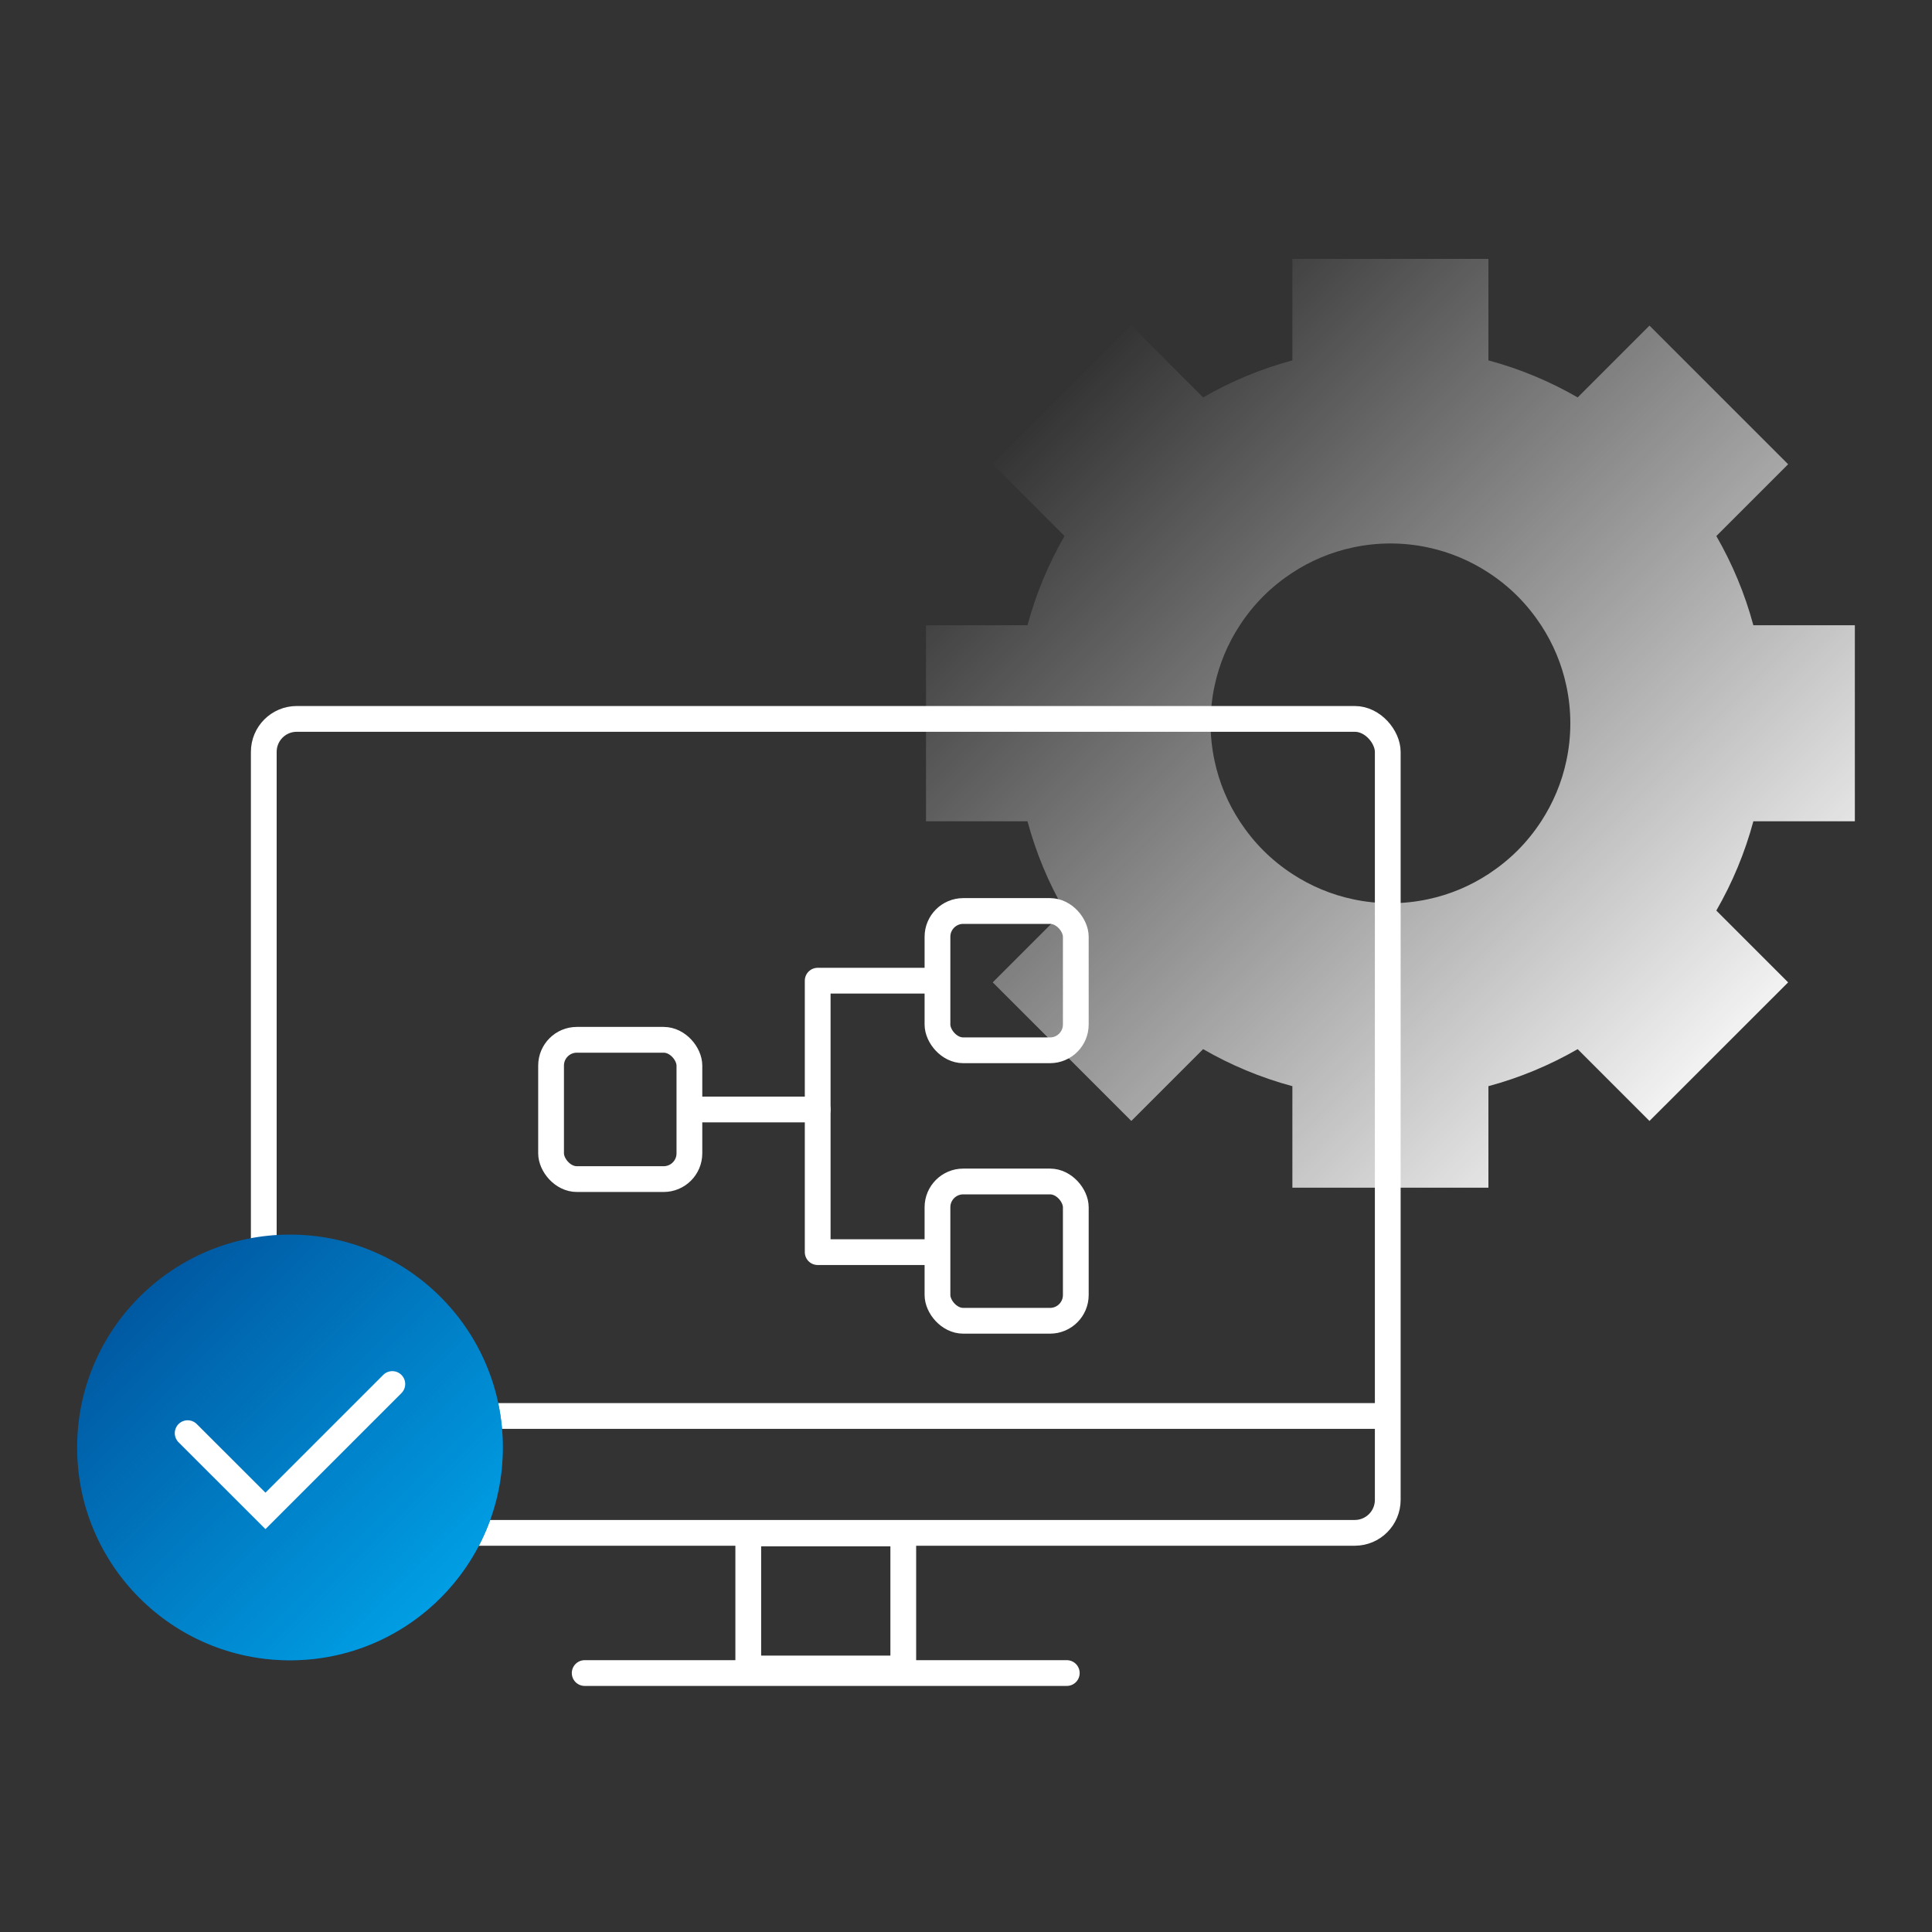 <?xml version="1.0" encoding="UTF-8"?>
<svg xmlns="http://www.w3.org/2000/svg" xmlns:xlink="http://www.w3.org/1999/xlink" viewBox="0 0 300 300" width="170" height="170"><rect x="0" y="0" width="300" height="300" fill="#333333" stroke="none"/><defs><style>.cls-1,.cls-2,.cls-3{fill:none;}.cls-4{fill:#0059a2;}.cls-2{stroke-linejoin:round;}.cls-2,.cls-3{stroke:#fff;stroke-linecap:round;stroke-width:4px;}.cls-3{stroke-miterlimit:10;}.cls-5{fill:url(#Unbenannter_Verlauf_3);}.cls-6{fill:url(#Unbenannter_Verlauf_7);}</style><linearGradient id="Unbenannter_Verlauf_7" x1="270.57" y1="166.98" x2="164.06" y2="60.47" gradientUnits="userSpaceOnUse"><stop offset="0" stop-color="#fff" stop-opacity=".97"/><stop offset="1" stop-color="#fff" stop-opacity="0"/></linearGradient><linearGradient id="Unbenannter_Verlauf_3" x1="1154.95" y1="4123.8" x2="1221.05" y2="4123.8" gradientTransform="translate(-2030.89 3980.78) rotate(-135)" gradientUnits="userSpaceOnUse"><stop offset="0" stop-color="#009ee4"/><stop offset="1" stop-color="#009ee4" stop-opacity="0"/></linearGradient></defs><g id="blauer_HG_zur_Ansicht"><rect class="cls-1" width="300" height="300"/></g><g id="Symbole_hinten"><path class="cls-6" d="M266.51,83.24l11.15-11.15-21.53-21.53-11.15,11.15c-4.3-2.48-8.95-4.43-13.86-5.75v-15.76h-30.44v15.76c-4.91,1.32-9.55,3.27-13.86,5.75l-11.15-11.15-10.76,10.76-10.76,10.76,11.15,11.15c-2.48,4.3-4.43,8.95-5.75,13.86h-15.76v30.44h15.76c1.32,4.91,3.27,9.55,5.75,13.86l-11.15,11.15,10.76,10.76,10.76,10.76,11.15-11.15c4.3,2.48,8.95,4.43,13.86,5.75v15.76h30.44v-15.76c4.91-1.32,9.55-3.27,13.86-5.75l11.15,11.15,21.53-21.52-11.15-11.15c2.48-4.3,4.43-8.95,5.75-13.86h15.76v-30.44h-15.76c-1.32-4.91-3.27-9.55-5.75-13.86Zm-23.28,34.87c-.72,3.41-2.07,6.6-3.92,9.43-1.06,1.63-2.29,3.15-3.66,4.52-1.37,1.37-2.89,2.59-4.52,3.66-2.83,1.85-6.01,3.2-9.43,3.92-1.87,.4-3.81,.61-5.79,.61s-3.92-.21-5.79-.61c-3.41-.72-6.6-2.07-9.43-3.92-1.63-1.06-3.15-2.29-4.52-3.66-1.37-1.37-2.59-2.89-3.66-4.52-1.85-2.83-3.2-6.01-3.92-9.43-.4-1.87-.61-3.81-.61-5.79s.21-3.92,.61-5.79c.72-3.41,2.07-6.6,3.92-9.43,1.06-1.63,2.29-3.15,3.66-4.52,1.37-1.37,2.89-2.59,4.52-3.66,2.83-1.85,6.01-3.2,9.43-3.92,1.87-.4,3.81-.61,5.79-.61s3.92,.21,5.79,.61c3.41,.72,6.6,2.07,9.43,3.92,1.63,1.06,3.15,2.29,4.52,3.66,1.37,1.37,2.59,2.89,3.66,4.52,1.85,2.83,3.2,6.01,3.92,9.43,.4,1.87,.61,3.81,.61,5.79s-.21,3.92-.61,5.79Z"/></g><g id="Icons_Linie"><g><line class="cls-3" x1="90.79" y1="259.79" x2="165.65" y2="259.79"/><rect class="cls-3" x="40.96" y="111.63" width="174.53" height="126.39" rx="5.12" ry="5.12"/><line class="cls-3" x1="41.11" y1="219.87" x2="215.33" y2="219.87"/><rect class="cls-3" x="116.19" y="238.11" width="24.07" height="20.97"/><g><rect class="cls-2" x="85.57" y="161.46" width="21.48" height="21.63" rx="4" ry="4"/><rect class="cls-2" x="145.57" y="141.46" width="21.48" height="21.63" rx="4" ry="4"/><rect class="cls-2" x="145.57" y="183.46" width="21.48" height="21.63" rx="4" ry="4"/><polyline class="cls-2" points="108.04 172.28 126.97 172.28 126.97 152.28 145.01 152.28"/><polyline class="cls-2" points="145.01 194.43 126.97 194.43 126.97 172.28"/></g></g></g><g id="Icons_klein"><circle class="cls-4" cx="45.03" cy="224.76" r="33.05"/><circle class="cls-5" cx="45.03" cy="224.76" r="33.05"/><polyline class="cls-3" points="29.14 222.54 41.22 234.61 60.92 214.91"/></g></svg>
